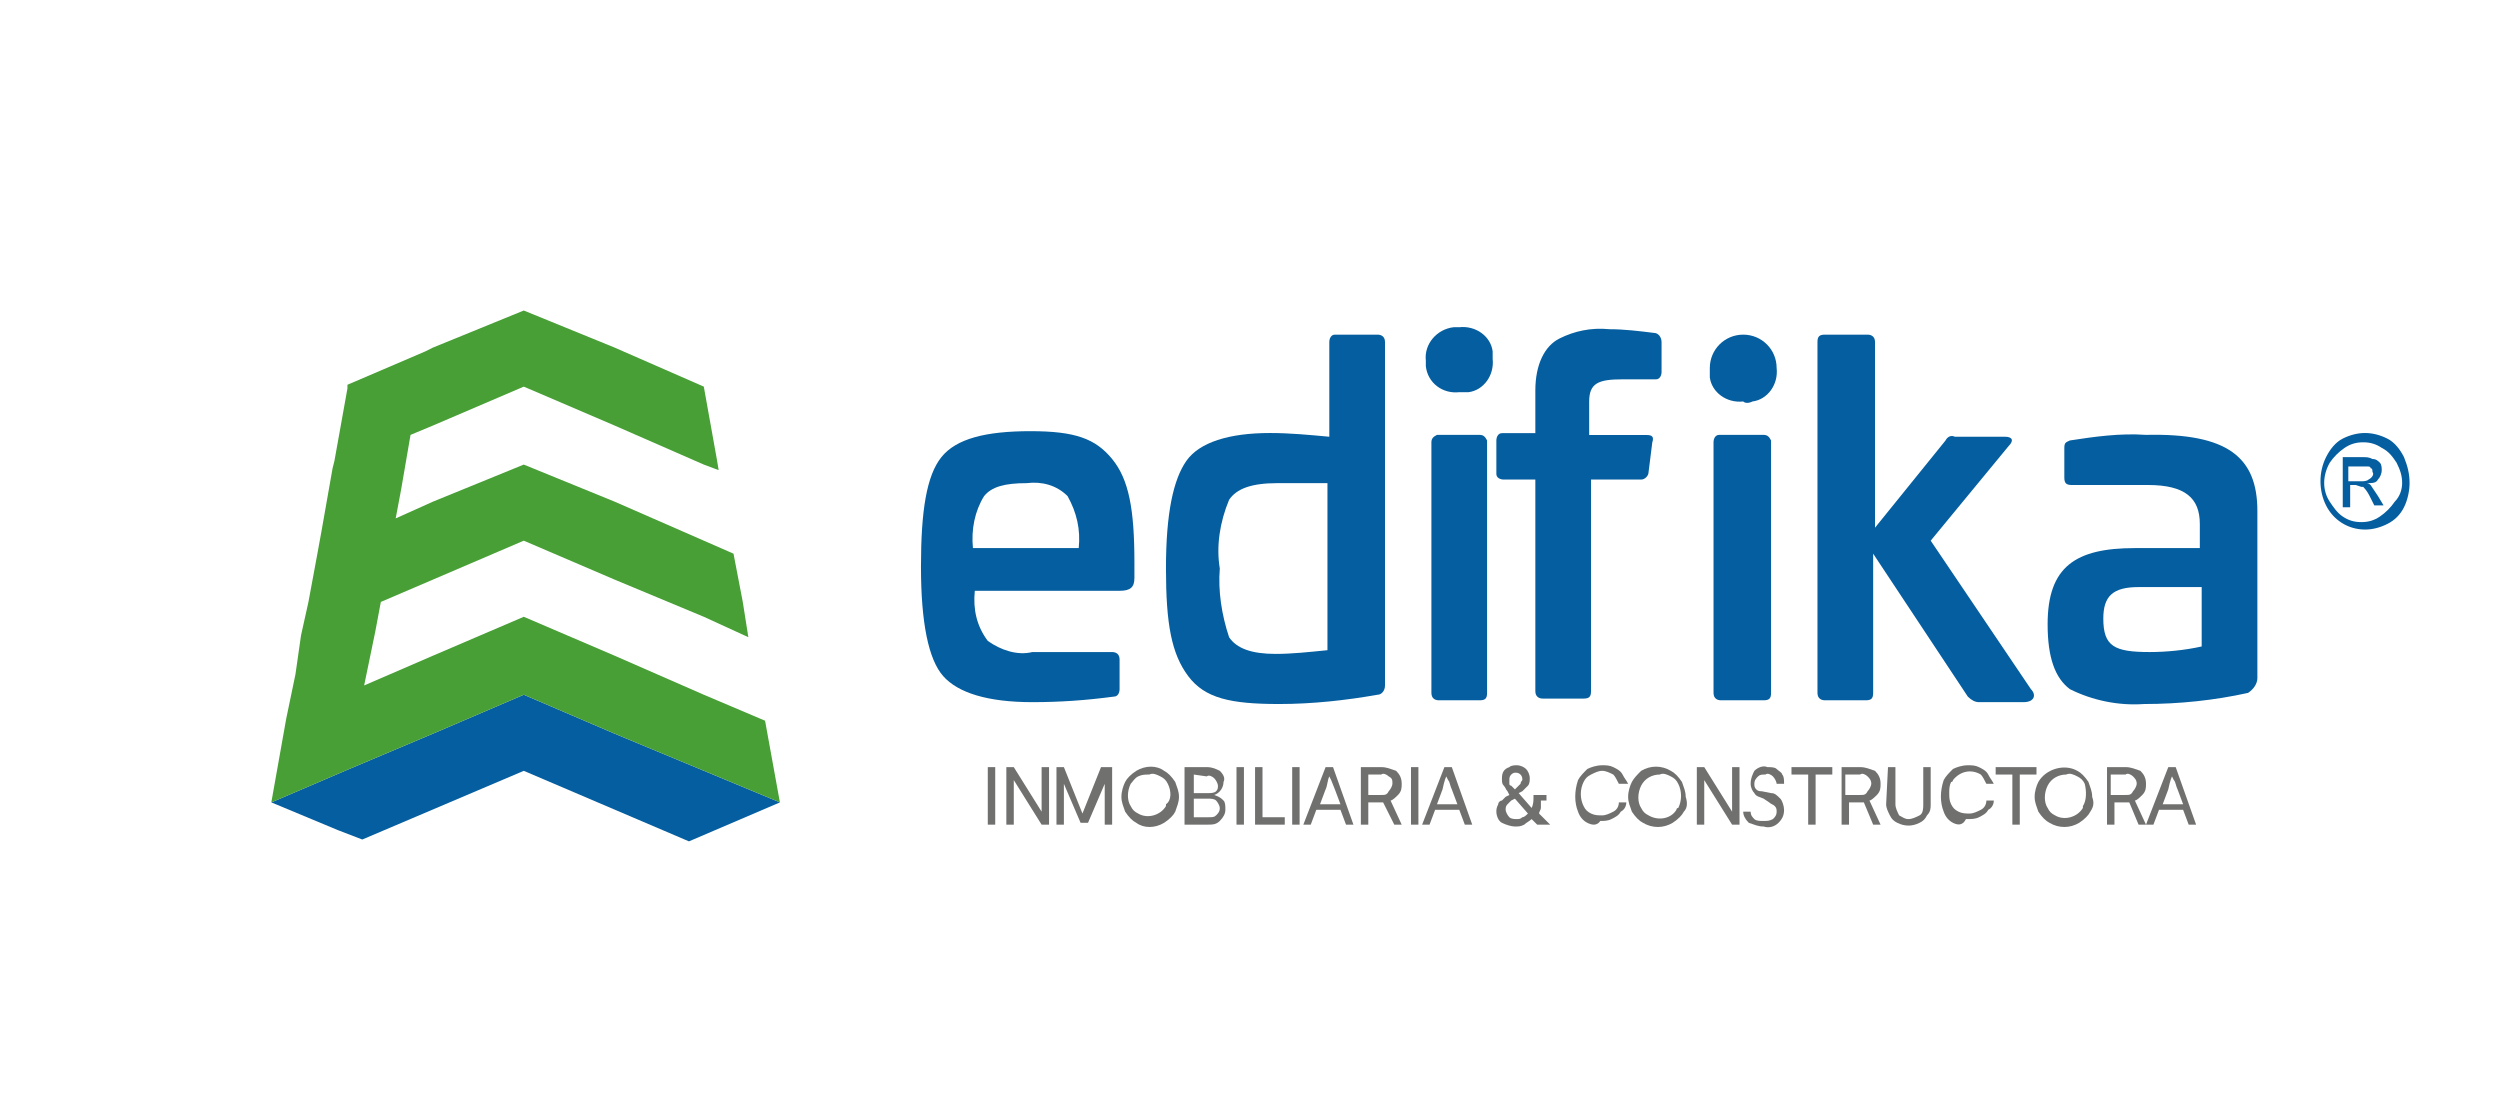 <?xml version="1.0" encoding="UTF-8"?>
<!DOCTYPE svg PUBLIC "-//W3C//DTD SVG 1.1//EN" "http://www.w3.org/Graphics/SVG/1.1/DTD/svg11.dtd">
<svg version="1.1" xmlns="http://www.w3.org/2000/svg" xmlns:xlink="http://www.w3.org/1999/xlink" x="0" y="0" width="160" height="70" viewBox="0, 0, 160, 70">
  <g id="Layer_1">
    <path d="M71.177,29.376 C72.247,30.683 72.603,32.584 72.603,36.029 L72.603,36.979 C72.603,37.573 72.365,37.811 71.653,37.811 L62.387,37.811 C62.268,38.999 62.506,40.068 63.218,41.018 C64.05,41.612 65.119,41.968 66.069,41.731 L71.177,41.731 C71.415,41.731 71.653,41.85 71.653,42.206 L71.653,44.107 C71.653,44.344 71.534,44.582 71.296,44.582 C69.514,44.819 67.851,44.938 66.069,44.938 C63.218,44.938 61.318,44.344 60.368,43.275 C59.417,42.206 58.942,39.83 58.942,36.266 C58.942,32.703 59.298,30.446 60.249,29.258 C61.199,28.07 63.1,27.595 65.951,27.595 C68.802,27.595 70.108,28.07 71.177,29.376 z M62.981,31.752 C62.387,32.703 62.149,33.891 62.268,35.078 L69.039,35.078 C69.158,33.891 68.92,32.821 68.326,31.752 C67.614,31.04 66.663,30.802 65.713,30.921 C64.288,30.921 63.456,31.158 62.981,31.752 L62.981,31.752 z" fill="#055E9F"/>
    <path d="M88.165,21.417 C88.402,21.417 88.64,21.536 88.64,21.893 L88.64,43.869 C88.64,44.225 88.402,44.463 88.165,44.463 C88.165,44.463 88.165,44.463 88.165,44.463 C86.145,44.819 84.007,45.057 81.869,45.057 C78.78,45.057 77.117,44.701 76.048,43.275 C74.979,41.85 74.622,39.949 74.622,36.385 C74.622,32.821 75.098,30.683 75.929,29.495 C76.761,28.307 78.661,27.713 81.275,27.713 C82.581,27.713 83.769,27.832 85.076,27.951 L85.076,21.893 C85.076,21.655 85.195,21.417 85.432,21.417 C85.432,21.417 85.551,21.417 85.551,21.417 L88.165,21.417 z M84.957,30.921 L81.75,30.921 C80.087,30.921 79.136,31.277 78.661,31.99 C78.067,33.415 77.83,34.96 78.067,36.385 C77.949,37.811 78.186,39.355 78.661,40.78 C79.136,41.493 80.087,41.85 81.631,41.85 C82.7,41.85 83.769,41.731 84.957,41.612 L84.957,30.921 z" fill="#055E9F"/>
    <path d="M95.53,22.962 C95.648,24.031 94.936,24.981 93.985,25.1 C93.748,25.1 93.629,25.1 93.391,25.1 C92.322,25.219 91.372,24.506 91.253,23.437 C91.253,23.318 91.253,23.199 91.253,23.081 C91.134,22.011 91.966,21.061 93.035,20.942 C93.154,20.942 93.273,20.942 93.391,20.942 C94.461,20.824 95.411,21.536 95.53,22.487 C95.53,22.605 95.53,22.843 95.53,22.962 z M94.698,27.832 C94.936,27.832 95.054,27.951 95.173,28.189 C95.173,28.189 95.173,28.307 95.173,28.307 L95.173,44.344 C95.173,44.701 95.054,44.819 94.698,44.819 L92.085,44.819 C91.847,44.819 91.61,44.701 91.61,44.344 L91.61,28.307 C91.61,28.07 91.728,27.951 91.966,27.832 C91.966,27.832 92.085,27.832 92.085,27.832 L94.698,27.832 z" fill="#055E9F"/>
    <path d="M105.864,21.307 C106.102,21.307 106.34,21.545 106.34,21.901 L106.34,23.802 C106.34,24.04 106.221,24.277 105.983,24.277 C105.983,24.277 105.864,24.277 105.864,24.277 L103.845,24.277 C102.301,24.277 101.707,24.515 101.707,25.703 L101.707,27.841 L105.389,27.841 C105.746,27.841 105.864,27.96 105.746,28.316 L105.508,30.217 C105.508,30.454 105.271,30.692 105.033,30.692 L101.826,30.692 L101.826,44.234 C101.826,44.59 101.707,44.709 101.35,44.709 L98.737,44.709 C98.499,44.709 98.262,44.59 98.262,44.234 L98.262,30.692 L96.242,30.692 C96.005,30.692 95.767,30.573 95.767,30.335 C95.767,30.335 95.767,30.217 95.767,30.217 L95.767,28.197 C95.767,27.96 95.886,27.722 96.124,27.722 C96.124,27.722 96.242,27.722 96.242,27.722 L98.262,27.722 L98.262,24.99 C98.262,23.327 98.856,22.139 99.806,21.664 C100.756,21.189 101.826,20.951 103.013,21.07 C103.964,21.07 104.914,21.189 105.864,21.307 z" fill="#055E9F"/>
    <path d="M111.566,25.694 C110.497,25.813 109.547,25.1 109.428,24.15 C109.428,23.912 109.428,23.793 109.428,23.556 C109.428,22.368 110.379,21.417 111.566,21.417 C112.754,21.417 113.705,22.368 113.705,23.556 C113.823,24.625 113.111,25.575 112.16,25.694 C111.923,25.813 111.685,25.813 111.566,25.694 z M112.873,27.832 C113.111,27.832 113.229,27.951 113.348,28.189 C113.348,28.189 113.348,28.307 113.348,28.307 L113.348,44.344 C113.348,44.701 113.229,44.819 112.873,44.819 L110.141,44.819 C109.903,44.819 109.666,44.701 109.666,44.344 L109.666,28.307 C109.666,28.07 109.785,27.832 110.022,27.832 C110.022,27.832 110.022,27.832 110.141,27.832 L112.873,27.832 z" fill="#055E9F"/>
    <path d="M119.525,21.417 C119.763,21.417 120.001,21.536 120.001,21.893 L120.001,33.772 L124.515,28.189 C124.633,27.951 124.871,27.832 125.109,27.951 L128.316,27.951 C128.791,27.951 128.91,28.189 128.554,28.545 L123.564,34.603 L129.979,44.107 C130.335,44.463 130.217,44.938 129.504,44.938 L126.653,44.938 C126.415,44.938 126.178,44.819 125.94,44.582 L119.882,35.435 L119.882,44.344 C119.882,44.701 119.763,44.819 119.407,44.819 L116.793,44.819 C116.556,44.819 116.318,44.701 116.318,44.344 L116.318,21.893 C116.318,21.536 116.437,21.417 116.793,21.417 L119.525,21.417 z" fill="#055E9F"/>
    <path d="M144.472,32.703 L144.472,43.394 C144.472,43.75 144.234,44.107 143.878,44.344 C141.739,44.819 139.482,45.057 137.225,45.057 C135.562,45.176 133.899,44.819 132.474,44.107 C131.523,43.394 131.048,42.087 131.048,39.949 C131.048,36.266 132.83,35.078 136.631,35.078 L140.789,35.078 L140.789,33.534 C140.789,31.871 139.839,31.04 137.463,31.04 L132.592,31.04 C132.236,31.04 132.117,30.921 132.117,30.564 L132.117,28.664 C132.117,28.307 132.236,28.307 132.474,28.189 C134.018,27.951 135.681,27.713 137.344,27.832 C142.571,27.713 144.472,29.258 144.472,32.703 z M140.908,37.573 L136.869,37.573 C135.206,37.573 134.612,38.167 134.612,39.592 C134.612,41.374 135.325,41.731 137.582,41.731 C138.651,41.731 139.839,41.612 140.908,41.374 L140.908,37.573 z" fill="#055E9F"/>
    <path d="M63.218,52.778 L63.218,49.096 L63.694,49.096 L63.694,52.778 L63.218,52.778 z" fill="#70706F"/>
    <path d="M67.139,49.096 L67.139,52.778 L66.663,52.778 L64.882,49.927 L64.882,52.778 L64.406,52.778 L64.406,49.096 L64.882,49.096 L66.663,51.947 L66.663,49.096 L67.139,49.096 z" fill="#70706F"/>
    <path d="M71.177,49.096 L71.177,52.778 L70.702,52.778 L70.702,51.59 C70.702,51.115 70.702,50.64 70.702,50.165 L69.633,52.66 L69.158,52.66 L68.089,50.165 C68.089,50.64 68.089,51.115 68.089,51.59 L68.089,52.778 L67.614,52.778 L67.614,49.096 L68.089,49.096 L69.277,52.066 L70.465,49.096 L71.177,49.096 z" fill="#70706F"/>
    <path d="M75.216,51.947 C75.098,52.184 74.86,52.422 74.504,52.66 C73.91,53.016 73.197,53.016 72.722,52.66 C72.484,52.541 72.247,52.303 72.009,51.947 C71.89,51.59 71.771,51.353 71.771,50.996 C71.771,50.64 71.89,50.284 72.009,50.046 C72.128,49.809 72.365,49.571 72.722,49.333 C73.316,48.977 74.028,48.977 74.504,49.333 C74.741,49.452 74.979,49.69 75.216,50.046 C75.335,50.402 75.454,50.64 75.454,50.996 C75.454,51.353 75.335,51.59 75.216,51.947 z M74.741,50.165 C74.622,49.927 74.504,49.809 74.266,49.69 C74.028,49.571 73.791,49.452 73.553,49.571 C73.316,49.571 73.078,49.571 72.841,49.69 C72.603,49.809 72.484,50.046 72.365,50.165 C72.128,50.64 72.128,51.234 72.365,51.59 C72.484,51.828 72.603,51.947 72.841,52.066 C73.435,52.422 74.266,52.184 74.622,51.59 C74.622,51.59 74.622,51.59 74.622,51.472 C74.979,51.234 74.979,50.64 74.741,50.165 z" fill="#70706F"/>
    <path d="M78.305,51.234 C78.424,51.353 78.424,51.59 78.424,51.828 C78.424,52.066 78.305,52.303 78.067,52.541 C77.83,52.778 77.592,52.778 77.236,52.778 L75.81,52.778 L75.81,49.096 L77.236,49.096 C77.592,49.096 77.83,49.215 78.067,49.333 C78.305,49.571 78.424,49.809 78.305,50.046 C78.305,50.402 78.067,50.759 77.711,50.878 C78.067,50.996 78.186,51.115 78.305,51.234 z M76.404,49.571 L76.404,50.759 L77.355,50.759 C77.473,50.759 77.711,50.759 77.83,50.64 C77.949,50.521 77.949,50.402 77.949,50.284 C77.949,50.165 77.83,49.927 77.711,49.809 C77.592,49.69 77.355,49.571 77.236,49.69 L76.404,49.571 z M77.83,52.184 C77.949,52.066 78.067,51.947 78.067,51.709 C78.067,51.59 77.949,51.353 77.83,51.234 C77.711,51.115 77.473,51.115 77.355,51.115 L76.404,51.115 L76.404,52.303 L77.355,52.303 C77.592,52.303 77.711,52.303 77.83,52.184 z" fill="#70706F"/>
    <path d="M79.136,52.778 L79.136,49.096 L79.612,49.096 L79.612,52.778 L79.136,52.778 z" fill="#70706F"/>
    <path d="M82.225,52.303 L82.225,52.778 L80.324,52.778 L80.324,49.096 L80.8,49.096 L80.8,52.303 L82.225,52.303 z" fill="#70706F"/>
    <path d="M82.7,52.778 L82.7,49.096 L83.175,49.096 L83.175,52.778 L82.7,52.778 z" fill="#70706F"/>
    <path d="M84.838,49.096 L85.314,49.096 L86.62,52.778 L86.145,52.778 L85.789,51.828 L84.244,51.828 L83.888,52.778 L83.413,52.778 L84.838,49.096 z M85.789,51.472 L85.432,50.521 L85.195,49.927 L85.076,49.69 C84.957,49.927 84.957,50.284 84.838,50.521 L84.482,51.472 L85.789,51.472 z" fill="#70706F"/>
    <path d="M87.095,49.096 L88.402,49.096 C88.759,49.096 88.996,49.215 89.353,49.333 C89.59,49.571 89.709,49.809 89.709,50.165 C89.709,50.402 89.709,50.64 89.471,50.878 C89.353,50.996 89.115,51.234 88.996,51.234 L89.709,52.778 L89.234,52.778 L88.521,51.353 L87.571,51.353 L87.571,52.778 L87.095,52.778 L87.095,49.096 z M88.402,50.878 C88.64,50.878 88.759,50.878 88.877,50.64 C88.996,50.521 89.115,50.284 89.115,50.165 C89.115,49.927 89.115,49.809 88.877,49.69 C88.759,49.571 88.521,49.452 88.402,49.571 L87.571,49.571 L87.571,50.878 L88.402,50.878 z" fill="#70706F"/>
    <path d="M90.303,52.778 L90.303,49.096 L90.778,49.096 L90.778,52.778 L90.303,52.778 z" fill="#70706F"/>
    <path d="M92.441,49.096 L92.916,49.096 L94.223,52.778 L93.748,52.778 L93.391,51.828 L91.847,51.828 L91.491,52.778 L91.016,52.778 L92.441,49.096 z M93.273,51.472 L92.916,50.521 C92.797,50.284 92.797,50.046 92.679,49.927 L92.56,49.69 C92.56,49.69 92.441,49.927 92.322,50.521 L91.966,51.472 L93.273,51.472 z" fill="#70706F"/>
    <path d="M98.381,52.778 L98.024,52.422 C97.905,52.541 97.668,52.66 97.549,52.778 C97.312,52.897 97.193,52.897 96.955,52.897 C96.718,52.897 96.361,52.778 96.124,52.66 C95.886,52.541 95.767,52.184 95.767,51.947 C95.767,51.828 95.767,51.709 95.886,51.472 C95.886,51.353 96.005,51.234 96.124,51.234 C96.242,51.115 96.242,51.115 96.361,50.996 L96.599,50.878 L96.48,50.64 C96.361,50.521 96.361,50.402 96.242,50.284 C96.124,50.165 96.124,50.046 96.124,49.809 C96.124,49.452 96.242,49.215 96.599,49.096 C96.718,48.977 96.955,48.977 97.074,48.977 C97.312,48.977 97.549,49.096 97.668,49.215 C97.787,49.333 97.905,49.571 97.905,49.809 C97.905,49.927 97.905,50.165 97.787,50.284 C97.668,50.402 97.549,50.521 97.43,50.64 L97.193,50.759 L98.024,51.709 C98.143,51.472 98.143,51.234 98.143,50.996 L98.143,50.878 L98.975,50.878 L98.975,51.234 L98.618,51.234 C98.618,51.353 98.618,51.59 98.618,51.709 C98.618,51.828 98.499,51.947 98.499,52.066 L99.212,52.778 L98.381,52.778 z M97.43,52.303 C97.549,52.303 97.668,52.184 97.787,52.066 L96.955,51.115 L96.718,51.234 C96.599,51.353 96.599,51.353 96.48,51.472 C96.361,51.59 96.361,51.709 96.361,51.828 C96.361,51.947 96.48,52.184 96.599,52.303 C96.718,52.422 96.955,52.422 97.074,52.422 C97.193,52.422 97.312,52.422 97.43,52.303 z M96.718,49.571 C96.599,49.69 96.599,49.809 96.599,49.927 C96.599,50.046 96.599,50.046 96.599,50.165 C96.599,50.284 96.718,50.284 96.718,50.284 C96.718,50.284 96.836,50.402 96.836,50.402 L96.955,50.521 L97.074,50.402 C97.193,50.284 97.193,50.284 97.312,50.165 C97.312,50.046 97.43,49.927 97.43,49.927 C97.43,49.809 97.43,49.69 97.312,49.571 C97.193,49.452 97.074,49.452 96.955,49.452 C96.955,49.452 96.836,49.452 96.718,49.571 z" fill="#70706F"/>
    <path d="M101.588,52.66 C101.35,52.541 101.113,52.303 100.994,51.947 C100.756,51.353 100.756,50.64 100.994,49.927 C101.113,49.69 101.35,49.452 101.588,49.215 C101.826,49.096 102.182,48.977 102.538,48.977 C102.776,48.977 103.013,48.977 103.251,49.096 C103.489,49.215 103.726,49.333 103.845,49.571 C103.964,49.809 104.083,49.927 104.201,50.165 L103.607,50.165 C103.489,49.927 103.37,49.69 103.251,49.571 C103.013,49.452 102.776,49.333 102.538,49.333 C102.301,49.333 102.063,49.452 101.826,49.571 C101.588,49.69 101.469,49.809 101.35,50.046 C101.113,50.521 101.113,51.115 101.35,51.59 C101.469,51.828 101.588,51.947 101.826,52.066 C102.063,52.184 102.301,52.184 102.538,52.184 C102.776,52.184 103.013,52.066 103.251,51.947 C103.489,51.828 103.607,51.59 103.607,51.353 L104.083,51.353 C104.083,51.59 103.964,51.828 103.726,51.947 C103.607,52.184 103.37,52.303 103.132,52.422 C102.895,52.541 102.657,52.541 102.42,52.541 C102.182,52.897 101.826,52.778 101.588,52.66 z" fill="#70706F"/>
    <path d="M107.765,51.947 C107.646,52.184 107.409,52.422 107.052,52.66 C106.458,53.016 105.746,53.016 105.152,52.66 C104.914,52.541 104.677,52.303 104.439,51.947 C104.32,51.59 104.201,51.353 104.201,50.996 C104.201,50.64 104.32,50.284 104.439,50.046 C104.558,49.809 104.795,49.571 105.033,49.333 C105.627,48.977 106.34,48.977 106.934,49.333 C107.171,49.452 107.409,49.69 107.646,50.046 C107.765,50.402 107.884,50.64 107.884,50.996 C108.003,51.353 108.003,51.709 107.765,51.947 z M107.409,50.165 C107.29,49.927 107.171,49.809 106.934,49.69 C106.696,49.571 106.458,49.452 106.221,49.571 C105.746,49.571 105.271,49.809 105.033,50.284 C104.795,50.759 104.795,51.353 105.033,51.709 C105.152,51.947 105.271,52.066 105.508,52.184 C106.102,52.541 106.934,52.422 107.29,51.828 C107.29,51.828 107.29,51.709 107.409,51.709 C107.646,51.234 107.646,50.64 107.409,50.165 z" fill="#70706F"/>
    <path d="M111.329,49.096 L111.329,52.778 L110.854,52.778 L109.072,49.927 L109.072,52.778 L108.597,52.778 L108.597,49.096 L109.072,49.096 L110.854,51.947 L110.854,49.096 L111.329,49.096 z" fill="#70706F"/>
    <path d="M112.279,49.333 C112.517,49.096 112.873,48.977 113.111,49.096 C113.348,49.096 113.586,49.096 113.705,49.215 C113.823,49.333 114.061,49.452 114.061,49.571 C114.18,49.69 114.18,49.927 114.18,50.165 L113.705,50.165 C113.705,50.046 113.586,49.809 113.467,49.69 C113.348,49.571 113.111,49.452 112.992,49.571 C112.754,49.571 112.636,49.571 112.517,49.69 C112.398,49.809 112.279,49.927 112.279,50.165 C112.279,50.284 112.279,50.402 112.398,50.521 C112.517,50.64 112.636,50.64 112.754,50.64 L113.348,50.759 C113.586,50.759 113.705,50.878 113.942,51.115 C114.061,51.234 114.18,51.59 114.18,51.828 C114.18,52.184 114.061,52.422 113.823,52.66 C113.586,52.897 113.229,53.016 112.873,52.897 C112.517,52.897 112.279,52.778 111.923,52.66 C111.685,52.422 111.566,52.184 111.566,51.947 L112.042,51.947 C112.042,52.184 112.16,52.303 112.279,52.422 C112.398,52.541 112.636,52.541 112.873,52.541 C113.111,52.541 113.229,52.541 113.467,52.422 C113.586,52.303 113.705,52.184 113.705,51.947 C113.705,51.828 113.705,51.709 113.586,51.59 C113.467,51.472 113.348,51.472 113.229,51.353 L112.873,51.115 C112.636,50.996 112.398,50.996 112.279,50.759 C112.16,50.64 112.042,50.402 112.042,50.165 C112.042,49.809 112.16,49.571 112.279,49.333 z" fill="#70706F"/>
    <path d="M117.268,49.571 L116.199,49.571 L116.199,52.778 L115.724,52.778 L115.724,49.571 L114.655,49.571 L114.655,49.096 L117.268,49.096 L117.268,49.571 z" fill="#70706F"/>
    <path d="M117.744,49.096 L119.05,49.096 C119.407,49.096 119.644,49.215 120.001,49.333 C120.238,49.571 120.357,49.809 120.357,50.165 C120.357,50.402 120.357,50.64 120.119,50.878 C120.001,50.996 119.763,51.234 119.644,51.234 L120.357,52.778 L119.882,52.778 L119.288,51.353 L118.338,51.353 L118.338,52.778 L117.862,52.778 L117.862,49.096 z M119.05,50.878 C119.288,50.878 119.407,50.878 119.525,50.64 C119.644,50.521 119.763,50.284 119.763,50.165 C119.763,49.927 119.644,49.809 119.525,49.69 C119.407,49.571 119.169,49.452 119.05,49.571 L118.1,49.571 L118.1,50.878 L119.05,50.878 z" fill="#70706F"/>
    <path d="M120.832,49.096 L121.307,49.096 L121.307,51.472 C121.307,51.709 121.426,51.947 121.545,52.184 C121.782,52.303 121.901,52.422 122.139,52.422 C122.376,52.422 122.614,52.303 122.852,52.184 C123.089,52.066 123.089,51.709 123.089,51.472 L123.089,49.096 L123.564,49.096 L123.564,51.472 C123.564,51.709 123.564,51.947 123.327,52.184 C123.208,52.422 123.089,52.541 122.852,52.66 C122.376,52.897 121.901,52.897 121.426,52.66 C121.188,52.541 121.07,52.422 120.951,52.184 C120.832,51.947 120.713,51.709 120.713,51.472 L120.832,49.096 z" fill="#70706F"/>
    <path d="M124.99,52.66 C124.752,52.541 124.515,52.303 124.396,51.947 C124.158,51.353 124.158,50.64 124.396,49.927 C124.515,49.69 124.752,49.452 124.99,49.215 C125.227,49.096 125.584,48.977 125.94,48.977 C126.178,48.977 126.415,48.977 126.653,49.096 C126.89,49.215 127.128,49.333 127.247,49.571 C127.366,49.809 127.484,49.927 127.603,50.165 L127.128,50.165 C127.009,49.927 126.89,49.69 126.772,49.571 C126.178,49.215 125.465,49.333 124.99,49.927 C124.99,49.927 124.99,50.046 124.871,50.046 C124.752,50.284 124.752,50.521 124.752,50.759 C124.752,50.996 124.752,51.234 124.871,51.472 C124.99,51.709 125.109,51.828 125.346,51.947 C125.584,52.066 125.821,52.066 126.059,52.066 C126.297,52.066 126.534,51.947 126.772,51.828 C127.009,51.709 127.128,51.472 127.128,51.234 L127.603,51.234 C127.603,51.472 127.484,51.709 127.247,51.828 C127.128,52.066 126.89,52.184 126.653,52.303 C126.415,52.422 126.178,52.422 125.821,52.422 C125.584,52.897 125.227,52.778 124.99,52.66 z" fill="#70706F"/>
    <path d="M130.335,49.571 L129.266,49.571 L129.266,52.778 L128.791,52.778 L128.791,49.571 L127.722,49.571 L127.722,49.096 L130.335,49.096 L130.335,49.571 z" fill="#70706F"/>
    <path d="M133.78,51.947 C133.662,52.184 133.424,52.422 133.068,52.66 C132.474,53.016 131.761,53.016 131.167,52.66 C130.929,52.541 130.692,52.303 130.454,51.947 C130.335,51.59 130.217,51.353 130.217,50.996 C130.217,50.64 130.335,50.284 130.454,50.046 C130.929,49.215 132.117,48.858 132.949,49.333 C132.949,49.333 132.949,49.333 132.949,49.333 C133.186,49.452 133.424,49.69 133.662,50.046 C133.78,50.402 133.899,50.64 133.899,50.996 C134.018,51.353 134.018,51.59 133.78,51.947 z M133.424,50.165 C133.305,49.927 133.186,49.809 132.949,49.69 C132.711,49.571 132.474,49.452 132.236,49.571 C131.761,49.571 131.286,49.809 131.048,50.284 C130.811,50.759 130.811,51.353 131.048,51.709 C131.167,51.947 131.286,52.066 131.523,52.184 C132.117,52.541 132.949,52.303 133.305,51.709 C133.305,51.709 133.305,51.709 133.305,51.59 C133.543,51.234 133.543,50.64 133.424,50.165 L133.424,50.165 z" fill="#70706F"/>
    <path d="M134.612,49.096 L136.037,49.096 C136.394,49.096 136.631,49.215 136.988,49.333 C137.225,49.571 137.344,49.809 137.344,50.165 C137.344,50.402 137.344,50.64 137.106,50.878 C136.988,50.996 136.75,51.234 136.631,51.234 L137.344,52.778 L136.869,52.778 L136.275,51.353 L135.325,51.353 L135.325,52.778 L134.849,52.778 L134.849,49.096 z M136.037,50.878 C136.275,50.878 136.394,50.878 136.513,50.64 C136.631,50.521 136.75,50.284 136.75,50.165 C136.75,49.927 136.631,49.809 136.513,49.69 C136.394,49.571 136.156,49.452 136.037,49.571 L135.087,49.571 L135.087,50.878 L136.037,50.878 z" fill="#70706F"/>
    <path d="M138.77,49.096 L139.245,49.096 L140.551,52.778 L140.076,52.778 L139.72,51.828 L138.176,51.828 L137.819,52.778 L137.344,52.778 L138.77,49.096 z M139.72,51.472 L139.364,50.521 C139.245,50.284 139.245,50.046 139.126,49.927 L139.007,49.69 C139.007,49.69 138.888,49.927 138.77,50.521 L138.413,51.472 L139.72,51.472 z" fill="#70706F"/>
    <path d="M49.914,51.353 L44.093,53.847 L33.521,49.333 L23.186,53.729 L21.642,53.135 L17.365,51.353 L22.354,49.215 L27.7,46.958 L33.521,44.463 L39.342,46.958 z" fill="#055E9F"/>
    <path d="M49.914,51.353 L39.342,46.958 L33.521,44.463 L27.7,46.958 L22.354,49.215 L17.365,51.353 L17.365,51.353 L17.365,51.353 L18.316,46.007 L18.909,43.156 L18.909,43.156 L19.266,40.662 L19.741,38.523 L20.335,35.316 L20.573,34.009 L21.285,29.97 L21.404,29.495 L22.236,24.862 L22.236,24.625 L27.225,22.487 L27.7,22.249 L33.521,19.873 L39.342,22.249 L45.043,24.744 L45.043,24.744 L45.875,29.376 L45.994,30.089 L45.043,29.733 L39.342,27.238 L33.521,24.744 L27.7,27.238 L26.274,27.832 L25.681,31.277 L25.324,33.178 L27.7,32.109 L33.521,29.733 L39.342,32.109 L45.043,34.603 L46.944,35.435 L47.538,38.523 L47.894,40.78 L45.043,39.474 L39.342,37.098 L33.521,34.603 L27.7,37.098 L24.374,38.523 L24.017,40.424 L23.305,43.869 L27.7,41.968 L33.521,39.474 L39.342,41.968 L45.043,44.463 L48.964,46.126 L48.964,46.126 z" fill="#479F35"/>
    <path d="M151.837,30.208 C151.837,30.089 151.837,29.97 151.718,29.97 C151.718,29.852 151.599,29.852 151.48,29.852 L151.124,29.852 L150.292,29.852 L150.292,30.802 L151.124,30.802 C151.243,30.802 151.48,30.802 151.599,30.683 C151.837,30.564 151.955,30.327 151.837,30.208 z M152.312,29.614 C152.431,29.733 152.431,29.97 152.431,30.089 C152.431,30.327 152.312,30.564 152.193,30.683 C152.074,30.921 151.837,30.921 151.48,30.921 C151.599,30.921 151.718,31.04 151.718,31.04 L152.193,31.752 L152.549,32.346 L151.955,32.346 L151.718,31.871 C151.599,31.634 151.48,31.396 151.243,31.158 L151.124,31.158 L150.767,31.04 L150.411,31.04 L150.411,32.465 L149.936,32.465 L149.936,29.258 L151.243,29.258 C151.48,29.258 151.599,29.258 151.837,29.376 C152.074,29.376 152.193,29.495 152.312,29.614 z" fill="#055E9F"/>
    <path d="M153.737,30.921 C153.737,30.446 153.618,30.089 153.381,29.614 C153.143,29.258 152.906,28.901 152.431,28.664 C152.074,28.426 151.718,28.307 151.243,28.307 L151.243,28.307 C150.767,28.307 150.411,28.426 150.055,28.664 C149.698,28.901 149.342,29.258 149.104,29.614 C148.629,30.446 148.629,31.396 149.104,32.109 C149.342,32.465 149.58,32.821 149.936,33.059 C150.292,33.297 150.649,33.415 151.124,33.415 L151.124,33.415 C151.599,33.415 151.955,33.297 152.312,33.059 C152.668,32.821 153.024,32.465 153.262,32.109 C153.618,31.752 153.737,31.277 153.737,30.921 z M154.212,30.921 C154.212,31.396 154.094,31.99 153.856,32.465 C153.618,32.94 153.262,33.297 152.787,33.534 C152.312,33.772 151.837,33.891 151.361,33.891 L151.361,33.891 C150.292,33.891 149.342,33.297 148.867,32.346 C148.392,31.396 148.392,30.208 148.867,29.258 C149.104,28.783 149.461,28.307 149.936,28.07 C150.411,27.832 150.886,27.713 151.361,27.713 L151.361,27.713 C151.837,27.713 152.312,27.832 152.787,28.07 C153.262,28.307 153.618,28.783 153.856,29.258 C154.094,29.852 154.212,30.327 154.212,30.921 z" fill="#055E9F"/>
  </g>
</svg>
